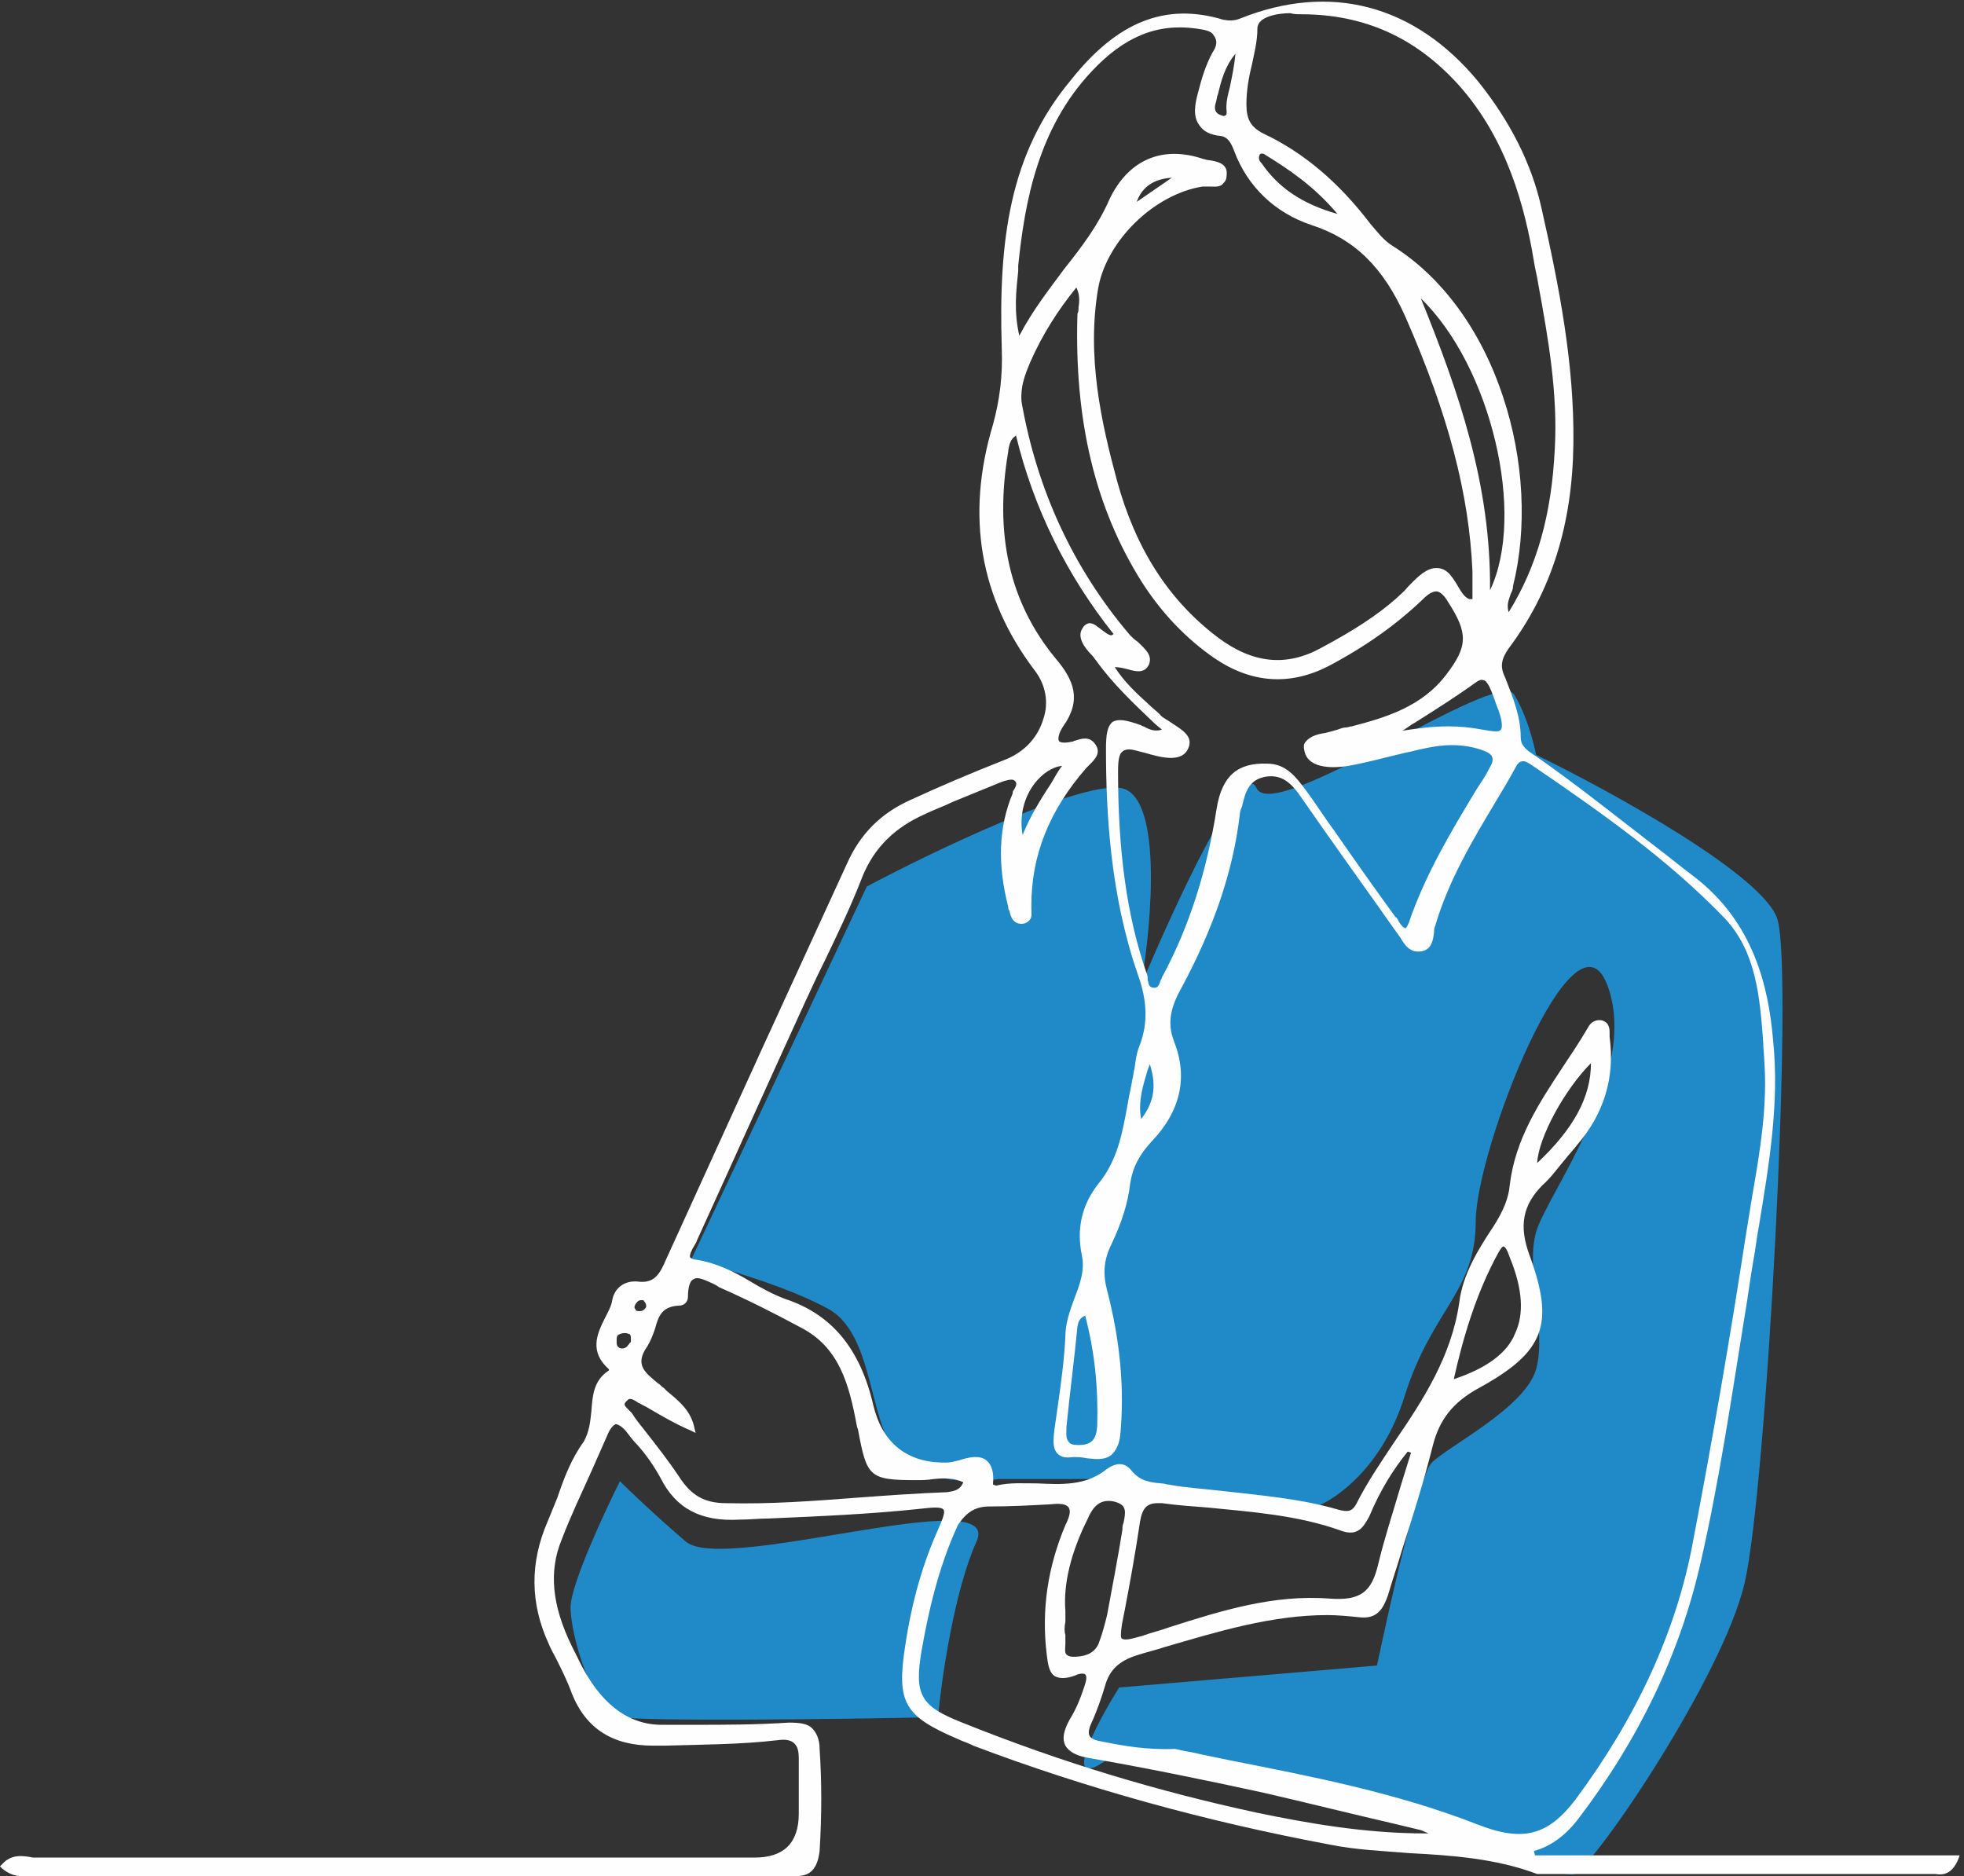 <?xml version="1.0" encoding="UTF-8"?>
<!-- Generator: Adobe Illustrator 28.2.0, SVG Export Plug-In . SVG Version: 6.00 Build 0)  -->
<svg xmlns="http://www.w3.org/2000/svg" xmlns:xlink="http://www.w3.org/1999/xlink" version="1.1" id="Layer_1" x="0px" y="0px" viewBox="0 0 179 171" style="enable-background:new 0 0 179 171;" xml:space="preserve">
<rect x="0" y="0" width="179" height="171" fill="#333333" stroke="none"/>
<style type="text/css">
	.st0{fill:#208AC8;}
	.st1{fill:#FEFEFE;}
</style>
<path class="st0" d="M102,71.8c-4-0.4-17,5.8-23,9l-16,34c2.7,0.7,8.9,2.5,12.5,4.5c4.5,2.5,3.5,11.5,7,14c2.8,2,6.8,1.8,8.5,1.5h12  l17,2.5c1.8-0.7,6-3.6,8-10c2.5-8,6.5-9.5,6.5-16s9-29.5,12-21.5c3,8-5.5,19-6.5,22.5s1,9,0,12.5c-1,3.5-8,7-9.5,8.5  c-1.2,1.2-3.8,12.8-5,18.5l-23.5,2c-2.2,3.5-5.4,9.7-1,6.5c5.5-4,40.5,11.5,42.5,10.5s13.5-18,15.5-26.5s4.5-55.5,3-60.5  c-1.2-4-15.2-11.7-22-15c-0.2-1-0.8-3.5-2-5.5c-1.5-2.5-22,12-23.5,8.5c-1.2-2.8-7.5,10.8-10.5,18C105,84,106,72.2,102,71.8z"></path>
<path class="st0" d="M52,146.5c0-2,3-8.5,4.5-11.5c0.8,0.8,3.2,3.1,6,5.5c3.5,3,29-5.5,26.5,0c-2,4.4-3.2,12.5-3.5,16  c-8.8,0.2-27,0.4-29,0C54,156,52,149,52,146.5z"></path>
<path class="st1" d="M139.9,169.1l-0.1-0.4c1.5-0.4,2.9-1.4,4.1-3c5.4-7.1,9.2-14.9,11.1-23.3c1.7-7.4,2.8-15,4-22.4  c0.3-1.7,0.5-3.4,0.8-5.1c0.2-1,0.3-2.1,0.5-3.1c0.9-5.5,1.9-11.2,1.3-17c-0.4-4.7-1.7-10.7-7.2-14.9c-1.2-0.9-2.4-1.9-3.6-2.8  c-3.5-2.7-7-5.5-10.7-8.1c-0.1-0.1-0.2-0.1-0.3-0.2c-0.6-0.4-1.2-0.8-1.2-1.6c0-1.9-0.7-3.6-1.4-5.4c-0.5-1-0.4-1.7,0.3-2.7  c3.9-5.2,5.8-11.3,5.9-18.6c0.1-7.3-1.3-14.4-2.9-21.5c-0.9-4.1-2.9-8-5.8-11.6c-5.8-7-13.5-9-21.7-5.7c-0.5,0.2-1,0.2-1.5,0.1  c-5.3-1.6-9.7,0.2-13.9,5.5C92,14,91,21.9,91.3,31.7c0.1,2.6-0.2,4.8-0.8,7C88,47,89.3,54.5,94.3,61.1c1,1.3,1.3,2.9,0.8,4.4  c-0.5,1.7-1.7,3-3.4,3.7c-3.3,1.3-6.1,2.5-8.7,3.7c-2.7,1.2-4.6,3.1-5.8,5.8c-2.6,5.7-5.2,11.3-7.8,17c-2.9,6.4-5.8,12.7-8.7,19.1  c-0.6,1.4-1.1,2.2-2.6,2c-1.2-0.1-2.1,0.6-2.3,1.7c-0.1,0.6-0.4,1.1-0.7,1.7c-0.7,1.4-1.4,3,0.4,4.6c0,0,0,0.1,0,0.1  c-1.4,0.9-1.5,2.3-1.6,3.7c-0.1,1-0.2,1.9-0.7,2.8c-1.1,1.5-1.8,3.3-2.4,5.1c-0.3,0.7-0.6,1.5-0.9,2.2c-1.6,3.7-1.6,7.4,0.1,11.1  c0.2,0.5,0.5,1,0.7,1.4c0.5,1,1,2,1.4,3.1c1.3,3.3,3.8,4.8,7.4,4.8c0.1,0,0.1,0,0.2,0l0.9,0c3.4-0.1,6.9-0.1,10.3-0.5  c0.7-0.1,1.2,0,1.5,0.3c0.3,0.3,0.4,0.7,0.4,1.4c0,0.6,0,1.2,0,1.8c0,1,0,2.1,0,3.2c0,2.7-1.4,4-4,4H55.3c-11.8,0-22.1,0-30.8,0  l-20.8,0c-0.2,0-0.5,0-0.7,0C2,169.1,1,169,0.2,169.9L0,170.1l0.2,0.2c0.6,0.5,1.2,0.7,1.8,0.7c0.3,0,0.5,0,0.8,0c0.2,0,0.5,0,0.7,0  h0l20.2,0c9.6,0,20.5,0,32.6,0h14.5c0.2,0,0.3,0,0.5,0c0.3,0,0.7,0,1,0c0.8,0,1.3-0.1,1.7-0.5c0.4-0.4,0.6-1,0.7-1.8  c0.2-3.3,0.2-6.3,0-9.3c0-0.9-0.3-1.5-0.7-1.9c-0.4-0.4-1.1-0.5-2.1-0.5c-3,0.2-5.9,0.2-8.7,0.2c-1.1,0-2,0-2.9,0  c-3.1,0-5.7-2-7.6-6l-0.6-1.2c-1.8-3.7-2.1-6.8-0.9-9.7c0.8-2.1,1.8-4.2,2.7-6.2c0.5-1.1,1-2.3,1.5-3.4c0.2-0.5,0.5-0.8,0.7-0.9  c0.2,0,0.6,0.2,1,0.7c0.3,0.4,0.6,0.8,1,1.2c0.8,0.9,1.5,1.9,2.1,3c1.4,2.8,3.7,4,7.2,3.8c0.9,0,1.8-0.1,2.6-0.1  c4.6-0.2,9.4-0.4,14-0.9c0.9-0.1,1.8-0.2,2,0.1c0.2,0.3-0.3,1.3-0.5,1.8c-1.4,3.1-2.4,6.6-3,10.6c-0.8,5.2-0.1,6.4,4.8,8.5  c0.4,0.2,0.8,0.3,1.2,0.5l0.2,0.1c10.3,3.9,21.2,6.9,32.4,9c2.4,0.5,5,0.6,7.4,0.8c3.9,0.2,7.9,0.5,11.6,1.9l7.6,0  c10.1,0,15.9,0,28.4,0h0c0.1,0,0.2,0,0.3,0c0.6,0.1,1.5,0.1,2.1-1.4l0.1-0.3H139.9z M58.2,119.5c-0.2,0-0.3-0.1-0.3-0.2  c-0.1-0.1-0.1-0.2,0-0.4c0.1-0.2,0.3-0.4,0.5-0.4c0,0,0,0,0.1,0c0.1,0,0.2,0,0.2,0.1c0.1,0.1,0.2,0.2,0.2,0.5  C58.7,119.5,58.4,119.5,58.2,119.5z M57.1,127.7c0.1-0.1,0.2-0.2,0.3-0.2c0.2,0,0.4,0.1,0.7,0.3c0.1,0.1,0.2,0.1,0.2,0.1  c0.3,0.2,0.6,0.3,0.9,0.5c1.2,0.7,2.4,1.4,3.8,2l0.4,0.2l-0.1-0.4c-0.3-1.6-1.4-2.5-2.5-3.4l-0.3-0.3c-0.2-0.1-0.3-0.3-0.5-0.4  c-1.2-1-2.2-1.7-1-3.4c0.3-0.5,0.5-1,0.7-1.6c0.3-1.1,0.6-2,2.1-2.1c0.8,0,0.9-0.6,0.9-0.8c0-0.9,0.2-1.5,0.5-1.6  c0.4-0.3,1.1,0.1,1.8,0.4c0.2,0.1,0.4,0.2,0.5,0.3c2.5,1.1,4.9,2.3,7.5,3.7c3.5,1.8,4.4,5.2,5.1,9l0.1,0.3c0.8,4.3,1,4.6,5.3,4.6  c0.5,0,1,0,1.6-0.1c1-0.1,1.9-0.1,2.7,0.3c-0.3,0.7-0.8,0.8-1.5,0.9c-2.7,0.1-5.5,0.3-8.2,0.5c-3.9,0.3-7.9,0.6-11.9,0.5  c-2,0-3.2-0.7-4.3-2.4c-1-1.5-2.1-2.9-3.2-4.3c-0.4-0.5-0.8-1-1.1-1.5c-0.1-0.1-0.2-0.2-0.3-0.3C56.9,128.1,56.8,128,57.1,127.7z   M99.1,138.5c0.5-1.2,1.1-1.7,1.9-1.7c0.2,0,0.4,0,0.7,0.1c1,0.3,0.9,0.9,0.7,1.9c-0.1,0.2-0.1,0.4-0.1,0.6  c-0.4,2.5-0.9,5.1-1.4,7.8c-0.2,0.8-0.4,1.6-0.7,2.4c-0.4,1.3-1.7,1.4-2.4,1.4c-0.3,0-0.5-0.1-0.6-0.2c-0.2-0.2-0.1-0.6-0.1-1  c0-0.3,0-0.6,0-0.8c-0.1-0.3-0.1-0.7,0-1.2c0-0.3,0-0.6,0-1v0C96.9,144.4,97.6,141.5,99.1,138.5z M102.4,147.3l0.1-0.5  c0.5-2.6,1-5.4,1.4-8.1c0.2-1.2,0.6-1.7,1.6-1.7c0.1,0,0.3,0,0.4,0c1.4,0.2,2.9,0.3,4.2,0.4c4,0.4,8.2,0.7,12.1,2.1  c1.6,0.6,2.1-0.4,2.6-1.3c1-2.4,2.2-4.3,3.5-5.9l0.3,0.1c-0.3,1-0.6,1.9-0.9,2.9c-0.7,2.4-1.5,4.8-2.1,7.3c-0.6,2.5-1.6,3.3-4.4,3.1  c-5.1-0.4-9.9,1.1-14.6,2.6c-0.8,0.3-1.7,0.5-2.5,0.8c-0.8,0.2-1.6,0.5-1.9,0.2C102.1,149.1,102.2,148.2,102.4,147.3z M132.5,125.7  c0.8-3.6,2-7.8,4.1-11.6c0.3-0.5,0.4-0.5,0.4-0.5h0c0.2,0,0.4,0.4,0.6,1c1.2,2.9,1.3,5.2,0.5,6.9  C137.4,123.3,135.5,124.7,132.5,125.7z M140.1,106c0.1-2.3,2.5-6.7,4.9-9.1C145,100,143.4,102.9,140.1,106z M90.2,137.3  c0,0,0.1,0,0.1,0c1.8,0,3.7-0.1,5.5-0.2c0.9-0.1,1.4,0,1.6,0.3c0.2,0.3,0.1,0.8-0.3,1.6c-1.6,3.8-2.2,7.7-1.7,11.8  c0.1,0.8,0.2,1.7,0.8,2c0.4,0.2,1,0.2,1.8-0.1c0.4-0.2,0.8-0.2,0.9-0.1c0.2,0.2,0.1,0.6-0.1,1.2c-0.4,1.2-0.8,2.1-1.3,2.9  c-0.6,1.1-0.7,1.8-0.4,2.4c0.3,0.5,0.9,0.9,2,1.1c5.2,0.9,10.6,2,16.1,3.2c3.9,0.9,7.9,1.9,11.8,2.8l2.5,0.6  c0.2,0.1,0.5,0.2,0.7,0.3c-0.1,0-0.2,0-0.3,0c-5.4,0-10.6-0.9-15.4-1.9c-8.8-1.9-17.6-4.5-26.8-8.2c-3.8-1.5-4.4-2.5-3.7-6.6  c0.6-3.4,1.5-7.5,3.3-11.4C88.1,137.8,88.9,137.3,90.2,137.3z M100.3,158.7c-0.6-0.1-0.9-0.3-1-0.5c-0.1-0.2-0.1-0.5,0.1-1  c0.6-1.3,1-2.5,1.3-3.5c0.4-1.5,1.3-2.3,2.8-2.8c0.9-0.3,1.8-0.5,2.7-0.8c4.8-1.4,9.7-2.9,14.8-2.9c0.9,0,1.9,0.1,2.9,0.2  c1.7,0.2,2.2-0.9,2.6-2c0.4-1.4,0.9-2.8,1.3-4.2c1-3.1,2-6.3,2.8-9.5c0.6-2.3,1.8-3.9,4.2-5.2c6-3.3,6.9-5.8,4.6-12.1  c-1-2.7-0.6-4.6,1.2-6.4c0.8-0.7,1.4-1.6,2.1-2.4c0.3-0.4,0.7-0.8,1-1.2c2.5-2.9,3.5-6.2,3-9.9c0-0.1,0-0.2,0-0.3c0-0.4,0-1-0.7-1.2  c-0.5-0.1-1,0.1-1.3,0.7c-0.7,1.2-1.5,2.4-2.3,3.6c-2.1,3.2-4.3,6.5-4.8,10.7c-0.1,1.2-0.6,2.4-1.5,3.8c-1.4,2.1-2.8,4.4-3.1,6.9  c-0.7,4.9-3.3,8.9-5.9,12.7c-1.2,1.8-2.5,3.7-3.5,5.7c-0.4,0.7-0.8,0.7-1.6,0.5c-3.4-1-7-1.3-10.5-1.7c-1.7-0.2-3.4-0.3-5-0.6  c-0.2,0-0.4-0.1-0.6-0.1c-1.1-0.1-2-0.2-2.8-1.2c-0.9-1.1-2-0.3-2.5,0.1c-1.8,1.3-3.9,1.2-6,1.1c-1.3,0-2.6-0.1-3.8,0.2  c-0.1,0-0.2-0.1-0.3-0.1c0.1-1.1-0.1-1.8-0.6-2.2c-0.6-0.5-1.6-0.3-2.5,0c-0.4,0.1-0.8,0.2-1.1,0.2l-0.5,0c-3.3-0.1-5.4-1.9-6.2-5.2  c-1.2-5.2-3.8-8.3-8-9.7c-1.1-0.4-2.2-1-3.2-1.6c-1.5-0.9-3.1-1.7-5-2c-0.2,0-0.4-0.1-0.5-0.2c-0.1-0.2,0.2-0.8,0.4-1.1  c0.1-0.2,0.2-0.3,0.2-0.4c3.6-7.9,7.1-15.7,9.8-21.6c0.6-1.3,1.2-2.6,1.9-4c1.2-2.5,2.4-5,3.4-7.6c1.1-2.7,3-4.5,5.7-5.7  c0.8-0.4,1.7-0.7,2.5-1.1c1.5-0.6,2.9-1.2,4.4-1.8c0.5-0.2,1-0.3,1.2-0.2c0.3,0.2,0.3,0.4,0,0.9c-0.1,0.1-0.1,0.2-0.1,0.3  c-1.3,3.1-1.4,6.5-0.4,10.4c0,0.1,0,0.2,0.1,0.3c0.1,0.5,0.3,1.2,1.1,1.2h0c0.3,0,0.5-0.1,0.7-0.3c0.3-0.3,0.2-0.7,0.2-1.1  c0-0.1,0-0.2,0-0.3c0-4.5,1.6-8.6,5-12.5c0.1-0.1,0.2-0.2,0.3-0.3c0.5-0.5,1.1-1.1,0.5-1.9c-0.5-0.7-1.2-0.5-1.8-0.3  c-0.1,0-0.2,0.1-0.3,0.1c-0.9,0.2-1.2,0-1.2-0.1c-0.1-0.2,0-0.7,0.4-1.3c1.7-2.4,1-4.2-0.7-6.2c-4.2-5.1-5.6-11.3-4.3-18.9l0-0.1  c0.1-0.5,0.2-1,0.7-1.3c1.6,6.6,4.6,12.7,8.9,18.1l0,0c-0.1,0-0.1,0.1-0.2,0.1h0c-0.3,0-0.6-0.3-0.9-0.5c-0.4-0.3-0.7-0.6-1.1-0.6  c-0.2,0-0.5,0.2-0.6,0.4c-0.6,0.8,0.1,1.8,0.8,2.5c0.2,0.2,0.3,0.4,0.4,0.5c1.5,2.1,3.4,3.9,5.4,5.8l0.6,0.5c-0.6,0.2-1.1,0-1.5-0.2  c-0.1-0.1-0.3-0.1-0.4-0.2c-1.4-0.5-2.1-0.6-2.6-0.3c-0.5,0.4-0.6,1.2-0.6,2.5c0,5.8,0.4,13.3,2.9,20.5c0.9,2.5,0.9,4.5,0.2,6.4  c-0.3,0.7-0.4,1.4-0.5,2.2c-0.1,0.3-0.1,0.7-0.2,1c-0.1,0.7-0.3,1.4-0.4,2.1c-0.5,2.7-0.9,5.2-2.7,7.4c-1.5,1.9-2,4.1-1.5,6.5  c0.3,1.4-0.2,2.7-0.7,4c-0.4,1.1-0.8,2.2-0.8,3.4c-0.1,2.1-0.4,4.3-0.7,6.4c-0.1,0.7-0.2,1.4-0.3,2.1c-0.1,0.9-0.2,1.7,0.3,2.2  c0.3,0.3,0.7,0.4,1.4,0.3c0.3,0,0.8,0,1.2,0.1c0.8,0.1,1.7,0.2,2.3-0.3c0.4-0.4,0.7-0.9,0.8-1.8c0.4-4.2,0-8.6-1.2-13.2  c-0.4-1.5-0.3-2.8,0.4-4.2c0.9-1.9,1.5-3.7,1.7-5.5c0.2-1.4,0.8-2.6,1.9-3.8c2.7-2.8,3.4-5.9,2.1-9.2c-0.7-1.8-0.2-3.3,0.7-4.9  c2.9-5.4,4.7-10.6,5.3-15.8c0-0.2,0.1-0.5,0.2-0.7c0.3-1.3,0.6-2.4,2.1-2.7c1.2-0.2,2.1,0.2,3.1,1.6c3.4,4.9,6.3,8.9,8.9,12.6  c0.1,0.1,0.2,0.3,0.3,0.4c0.4,0.7,0.9,1.5,2,1.3c0.9-0.2,1-1,1.1-1.7c0-0.2,0-0.4,0.1-0.6c1.2-4.1,3.4-7.8,5.5-11.3  c0.6-1,1.2-2,1.8-3.1c0.2-0.4,0.4-0.6,0.6-0.6c0.3-0.1,0.7,0.2,1,0.4l0.3,0.2c6,4.1,12.1,8.4,17.2,13.7c2.9,3.1,3.2,7.3,3.5,11.3  c0,0.6,0.1,1.2,0.1,1.7c0.3,4.1-0.4,8.3-1.1,12.3c-0.2,1.2-0.4,2.5-0.6,3.7c-1.4,9.1-3,18.4-4.8,27.8c-1.5,8.2-5.2,16.1-10.7,23.5  c-2.5,3.3-4.8,3.9-8.9,2.3c-7.4-2.9-15.2-4.4-22.8-5.9l-2.4-0.5c-0.8-0.2-1.6-0.3-2.4-0.5C104.4,159.5,102.3,159.1,100.3,158.7z   M95.8,71.4c-1,1.5-1.9,3-2.6,4.7c-0.3-1.7,0.1-3.4,1.1-4.7c0.7-0.9,1.6-1.5,2.5-1.6C96.4,70.3,96.1,70.9,95.8,71.4z M112.1,7.9  c-0.2,0.8-0.4,1.5-0.3,2.3c0,0.1,0,0.3-0.1,0.3c-0.1,0.1-0.2,0.1-0.4,0c-0.7-0.2-0.6-0.8-0.5-1.1c0.1-0.3,0.1-0.6,0.2-0.8  c0.3-1.2,0.6-2.5,1.6-3.7C112.5,6,112.3,6.9,112.1,7.9z M110.5,4.8c-0.6,1.1-1,2.4-1.3,3.6c-0.3,1.1-0.5,2.2,0.1,3  c0.4,0.6,1,0.9,2,1c0.6,0.1,0.9,0.6,1.2,1.4c1.2,3.2,3.7,5.6,7,6.7c4,1.3,6.6,3.9,8.6,8.4c3.9,8.9,5.8,16.1,6.1,23.2  c0,0.6,0,1.2,0,1.8c0,0.2,0,0.5,0,0.7c-0.1,0-0.2,0-0.2,0c-0.1,0-0.1,0-0.1,0c-0.5-0.2-0.8-0.8-1.1-1.3c-0.5-0.8-1-1.7-2.2-1.5  c-0.9,0.2-1.6,1-2.3,1.7c-0.3,0.4-0.7,0.7-1,1c-1.8,1.6-4,3-6.8,4.5c-3.2,1.8-6.3,1.5-9.5-0.9c-4.5-3.4-7.5-8.1-9.2-14.3  c-1.4-5.2-2.8-11.3-1.7-17.6c0.8-4.3,5.1-8.5,9.5-9.2c0.1,0,0.2,0,0.3,0c0.1,0,0.2,0,0.3,0c0.5,0,1,0.1,1.3-0.3  c0.2-0.2,0.3-0.4,0.3-0.8c0.1-1-0.9-1.2-1.6-1.3c-0.2,0-0.4-0.1-0.5-0.1c-3.8-1.3-6.9,0.1-8.6,3.7c-1,2.3-2.5,4.3-4.1,6.3  c-1.4,1.9-2.9,3.8-4.1,6.1c-0.5-2.2-0.3-4-0.1-5.9l0-0.5c0.6-5.8,1.8-12.5,6.7-17.7c2.9-3.1,5.9-4.4,9.5-3.9  c0.7,0.1,1.4,0.2,1.6,0.6C111,3.7,110.9,4.2,110.5,4.8z M103.6,18.4c0.5-1.4,1.6-2.1,3.2-2.2L103.6,18.4z M93.9,33  c1.1-2.5,2.5-4.7,4.2-6.8c0.3,0.6,0.3,1.2,0.2,1.8c0,0.2,0,0.4-0.1,0.6c-0.3,9.7,1.6,17.7,5.9,24.5c1.8,2.8,4,5.1,6.6,6.9  c3.4,2.3,6.9,2.5,10.4,0.7c3.4-1.8,6.2-3.8,8.6-6.1c0.5-0.5,0.9-0.7,1.2-0.7c0.3,0,0.7,0.3,1.1,1c1.8,2.8,1.8,4-0.2,6.6  c-2.2,2.9-5.5,3.9-8.6,4.7c-0.2,0-0.3,0.1-0.5,0.1c-0.3,0-0.5,0.1-0.8,0.2c-0.3,0.1-0.7,0.2-1.1,0.3c-0.7,0.1-1.4,0.3-1.8,0.8  c-0.2,0.2-0.2,0.5-0.1,0.9c0.3,1.4,2.2,1.6,4,1.3c1.7-0.3,3.5-0.8,5.2-1.2c0.6-0.1,1.2-0.3,1.8-0.4c1.8-0.4,3.4-0.4,5,0.1  c0.6,0.2,1,0.4,1.1,0.7c0.1,0.3,0,0.6-0.3,1.1c-0.3,0.6-0.7,1.2-1.1,1.8c-2.3,3.8-4.7,7.8-6.2,12.2c-0.2,0.5-0.3,0.5-0.3,0.5  c-0.2,0-0.6-0.5-0.7-0.8c-0.1-0.1-0.1-0.2-0.2-0.2c-1.9-2.6-3.8-5.3-5.6-7.9c-0.9-1.2-1.7-2.5-2.6-3.7c-0.9-1.2-1.8-2.4-3.5-2.4  c-2.7-0.1-4.1,1.1-4.6,4c-0.9,5.8-2.5,10.8-4.9,15.3c-0.1,0.1-0.1,0.3-0.2,0.4c-0.2,0.6-0.3,0.8-0.8,0.7c-0.3-0.1-0.3-0.3-0.4-0.7  c0-0.2,0-0.4-0.1-0.6c-1.8-5.2-2.6-11.1-2.6-18.4c0-1,0.1-1.6,0.4-1.8c0.1-0.1,0.3-0.2,0.6-0.2c0.3,0,0.6,0.1,1,0.2l0.4,0.1  c1.4,0.4,3.4,1,4-0.4c0.5-1.1-0.6-1.7-1.5-2.3c-0.4-0.3-0.9-0.5-1.1-0.8c-0.3-0.3-0.7-0.6-1-0.9c-1.1-1-2.2-2-3.1-3.4  c0.4,0,0.8,0.1,1.2,0.2c0.7,0.2,1.5,0.4,1.9-0.4c0.4-0.9-0.4-1.5-1-2.1c-0.3-0.2-0.5-0.4-0.7-0.6c-5.2-6.1-8.5-13.3-9.9-21.3  C93,35.2,93.4,34.2,93.9,33L93.9,33z M104.6,97.5c0.1-0.2,0.1-0.3,0.2-0.5c0.5,1.6,0.6,3.2-0.8,5C103.7,100.3,104.2,98.9,104.6,97.5  z M98.9,119.9c0.9,3.4,1.2,6.7,1.1,10.1c-0.1,1.2-0.5,1.7-1.7,1.7c0,0-0.1,0-0.1,0c-0.4,0-0.7-0.1-0.8-0.3c-0.3-0.3-0.2-0.9-0.2-1.4  c0.3-3,0.7-6,1-9.1C98.3,120.5,98.3,120.2,98.9,119.9z M129.5,27.2c6.4,6.2,9.6,19.7,6.3,26.6C135.9,44.1,132.9,35.6,129.5,27.2z   M114.8,14.1c0.1-0.1,0.1-0.1,0.2-0.1c0.1,0,0.2,0,0.3,0.1c2.1,1.3,4.4,2.8,6.6,5.4c-3.2-0.9-5.4-2.4-6.9-4.6  C114.7,14.6,114.7,14.4,114.8,14.1z M136.8,66.5c-0.2,0.3-1,0.1-1.7,0c-1-0.2-2.1-0.3-3.1-0.3c-1.5,0-2.9,0.2-4.2,0.4  c0.4-0.2,0.7-0.5,1.1-0.7c1.9-1.2,3.8-2.4,5.6-3.7c0.3-0.2,0.5-0.3,0.7-0.2c0.2,0,0.3,0.2,0.5,0.5c0.4,0.8,0.6,1.6,0.9,2.3  C136.8,65.4,137,66.2,136.8,66.5z M118.6,1.3c5.7,0,10.4,2.1,14.3,6.4c4.5,5,6.1,11.3,6.9,16.1c0.1,0.7,0.3,1.4,0.4,2.1  c0.9,4.9,1.8,10,1.5,15.1c-0.3,5.9-1.6,10.6-4.2,14.8c-0.2-0.7,0-1.1,0.2-1.7c0.1-0.2,0.2-0.4,0.2-0.7c1.3-5.2,1-11.5-0.9-17.2  c-2-6.1-5.6-11-10.1-13.8c-0.8-0.5-1.4-1.3-2-2c-2.9-3.8-6.1-6.5-9.7-8.2c-1.2-0.6-1.6-1.3-1.6-2.7c0-1.2,0.2-2.4,0.5-3.6  c0.2-1,0.5-2.1,0.5-3.3c0-1.1,1.9-1.4,3-1.4C117.9,1.3,118.3,1.3,118.6,1.3z M56.8,122.9c-0.2,0-0.3,0-0.4-0.1  c-0.2-0.1-0.2-0.4-0.2-0.5c0-0.3,0-0.5,0.1-0.6c0.1-0.1,0.4-0.2,0.6-0.2c0,0,0,0,0.1,0c0.2,0,0.3,0.1,0.4,0.1  c0.1,0.1,0.1,0.3,0.1,0.5c0,0.1,0,0.1,0,0.2C57.2,122.6,57.2,122.8,56.8,122.9z"></path>
</svg>
